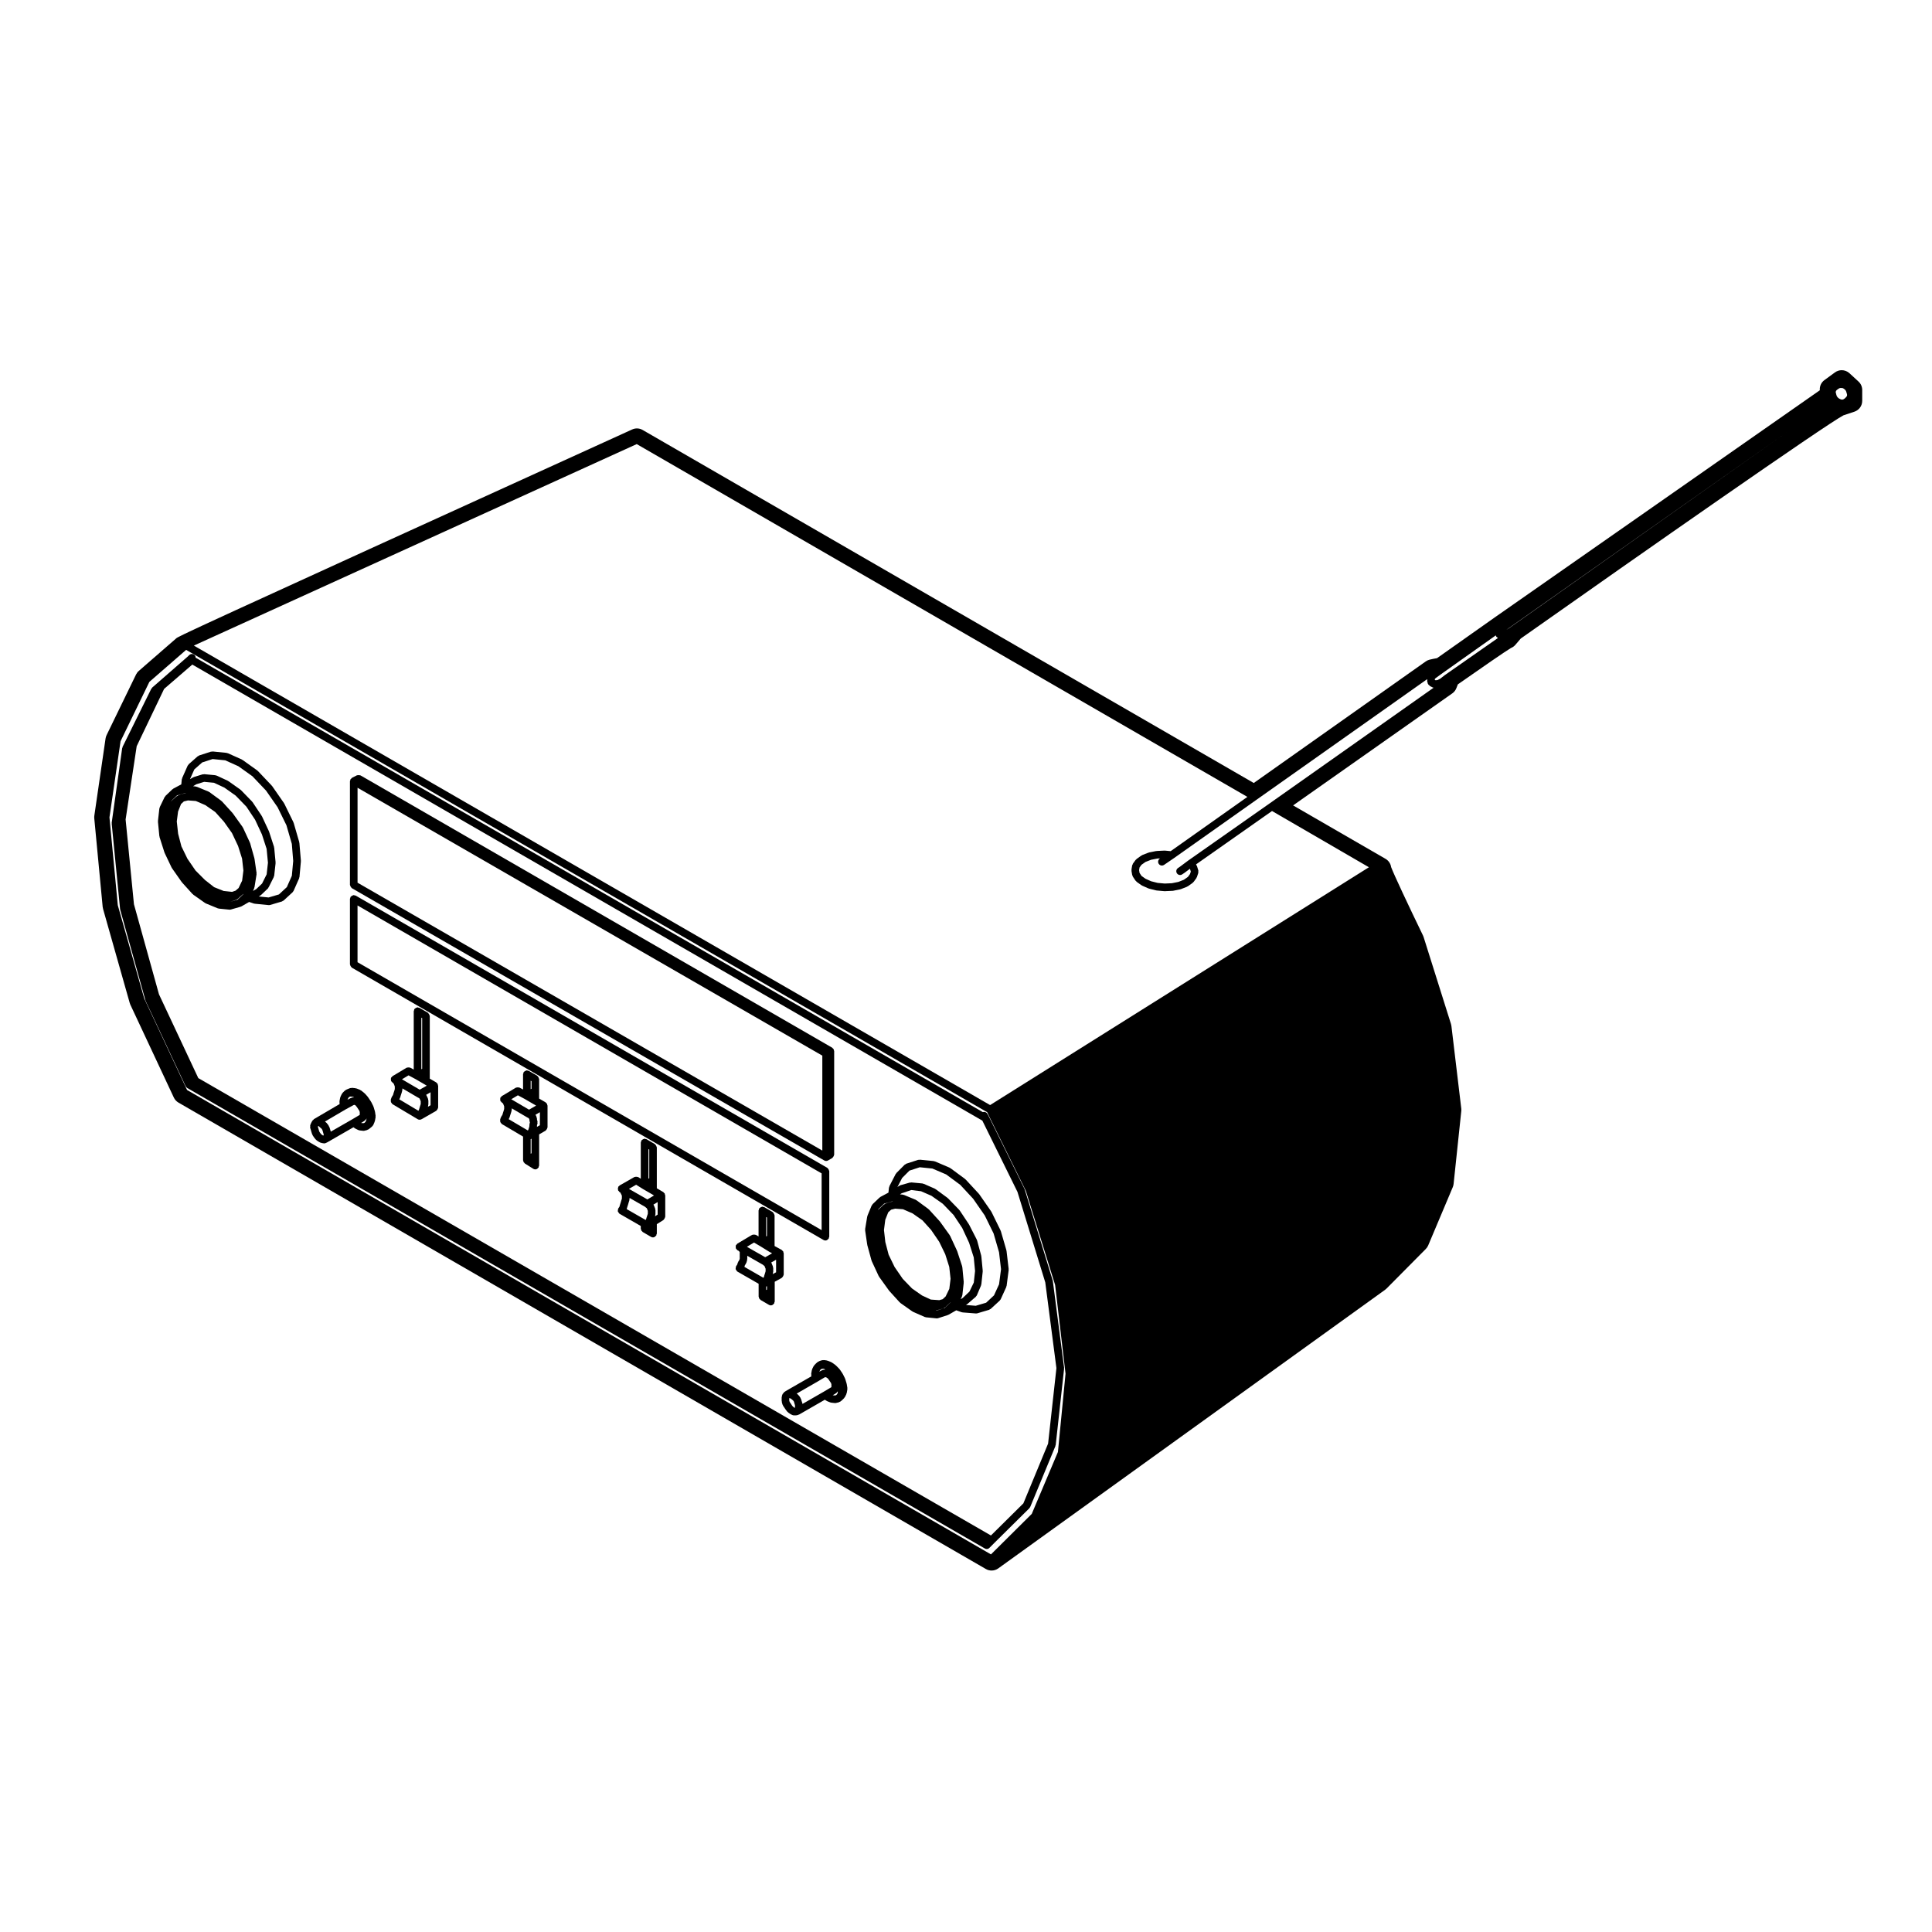 <?xml version="1.0" encoding="UTF-8"?>
<!-- Uploaded to: SVG Repo, www.svgrepo.com, Generator: SVG Repo Mixer Tools -->
<svg fill="#000000" width="800px" height="800px" version="1.1" viewBox="144 144 512 512" xmlns="http://www.w3.org/2000/svg">
 <g>
  <path d="m223.34 367.37c-0.004-0.035-0.039-0.055-0.051-0.09-0.004-0.039 0.023-0.07 0.016-0.105l-1.48-5.109c-0.012-0.031-0.047-0.039-0.059-0.07s0.012-0.059-0.004-0.09l-2.414-4.926c-0.016-0.023-0.047-0.031-0.059-0.055-0.016-0.023-0.004-0.055-0.02-0.082l-3.16-4.543c-0.016-0.02-0.051-0.02-0.066-0.039-0.02-0.02-0.012-0.055-0.031-0.074l-3.707-3.906c-0.023-0.023-0.07-0.02-0.098-0.039-0.031-0.02-0.023-0.066-0.055-0.086l-3.898-2.785c-0.031-0.02-0.07-0.004-0.102-0.02-0.035-0.02-0.039-0.066-0.074-0.082l-3.715-1.668c-0.055-0.023-0.109 0.012-0.168-0.004s-0.09-0.074-0.145-0.082l-3.719-0.371c-0.059-0.004-0.121 0.055-0.188 0.066-0.082 0.004-0.145-0.047-0.223-0.02l-3.156 1.016c-0.074 0.02-0.098 0.102-0.156 0.137-0.066 0.035-0.141 0.016-0.203 0.07l-2.41 2.129c-0.059 0.055-0.055 0.137-0.102 0.203-0.047 0.059-0.121 0.074-0.152 0.145l-1.484 3.34c-0.023 0.051 0.012 0.102-0.004 0.152-0.016 0.059-0.074 0.098-0.082 0.16l-0.125 1.32-2.133 1.141c-0.047 0.023-0.051 0.082-0.09 0.105-0.039 0.023-0.098 0.016-0.125 0.051l-1.855 1.77c-0.047 0.047-0.035 0.109-0.074 0.168-0.039 0.055-0.109 0.066-0.141 0.125l-1.301 2.695c-0.023 0.051 0.004 0.105-0.012 0.156-0.016 0.066-0.074 0.102-0.086 0.168l-0.371 3.34c-0.004 0.039 0.031 0.07 0.031 0.105s-0.035 0.066-0.031 0.105l0.371 3.809c0.004 0.039 0.047 0.066 0.055 0.105 0.004 0.035-0.02 0.07-0.012 0.105l1.301 4.086c0.012 0.023 0.035 0.039 0.047 0.066 0.012 0.02-0.004 0.047 0.004 0.066l1.855 3.898c0.016 0.031 0.051 0.047 0.07 0.074 0.012 0.02 0 0.047 0.016 0.07l2.609 3.715c0.016 0.016 0.039 0.012 0.055 0.023 0.016 0.02 0.004 0.051 0.023 0.07l2.781 3.066c0.031 0.031 0.074 0.02 0.105 0.047 0.031 0.023 0.031 0.074 0.066 0.102l3.152 2.223c0.039 0.023 0.09 0.02 0.125 0.039 0.031 0.016 0.035 0.055 0.07 0.066l3.164 1.301c0.082 0.031 0.156 0.035 0.238 0.047 0.016 0 0.023 0.02 0.047 0.023l2.785 0.281c0.035 0 0.07 0.004 0.105 0.004 0.098 0 0.188-0.012 0.281-0.039l2.602-0.746c0.031-0.012 0.039-0.047 0.07-0.055 0.051-0.02 0.105-0.016 0.152-0.039l2.023-1.168 1.246 0.418c0.066 0.02 0.125 0.023 0.191 0.031 0.012 0 0.016 0.016 0.031 0.016l3.707 0.367c0.035 0 0.066 0.004 0.102 0.004 0.098 0 0.191-0.016 0.289-0.039l3.16-0.934c0.074-0.02 0.105-0.102 0.168-0.137 0.074-0.039 0.168-0.031 0.23-0.09l2.414-2.227c0.035-0.031 0.031-0.086 0.059-0.121 0.059-0.07 0.137-0.121 0.176-0.211l1.48-3.344c0.023-0.051-0.012-0.105 0.004-0.156 0.016-0.059 0.074-0.098 0.082-0.16l0.379-4.176c0.004-0.031-0.023-0.055-0.023-0.086s0.031-0.055 0.023-0.086zm-5.414 13.664-2.742 0.805-2.629-0.262 0.438-0.25c0.039-0.02 0.047-0.074 0.082-0.102 0.035-0.023 0.086-0.016 0.117-0.051l1.855-1.773c0.074-0.07 0.07-0.176 0.117-0.262 0.023-0.039 0.07-0.055 0.09-0.102l1.301-2.606c0.023-0.051-0.004-0.105 0.012-0.16 0.023-0.066 0.086-0.105 0.098-0.176l0.371-3.352c0.004-0.039-0.031-0.066-0.031-0.105 0-0.035 0.035-0.066 0.031-0.102l-0.371-3.898c-0.004-0.047-0.047-0.07-0.055-0.109-0.004-0.035 0.02-0.07 0.012-0.105l-1.301-3.996c-0.012-0.02-0.035-0.023-0.039-0.051-0.012-0.02 0.004-0.039-0.004-0.066l-1.855-3.988c-0.016-0.023-0.051-0.031-0.066-0.059-0.016-0.02 0-0.051-0.016-0.074l-2.414-3.629c-0.02-0.023-0.055-0.023-0.082-0.051-0.02-0.023-0.012-0.066-0.035-0.09l-2.973-3.059c-0.023-0.023-0.066-0.016-0.09-0.039-0.031-0.02-0.023-0.059-0.055-0.082l-3.152-2.231c-0.031-0.02-0.059-0.004-0.09-0.02-0.031-0.016-0.035-0.055-0.066-0.07l-2.977-1.387c-0.059-0.023-0.117 0.004-0.176-0.004-0.059-0.016-0.098-0.082-0.156-0.086l-2.973-0.281c-0.031 0-0.051 0.023-0.082 0.023-0.055 0-0.098 0.023-0.145 0.031-0.059 0.004-0.105-0.031-0.16-0.016l-2.414 0.742c-0.047 0.023-0.062 0.074-0.098 0.094-0.039 0.016-0.09-0.004-0.125 0.02l-0.734 0.441 1.152-2.59 2.098-1.859 2.754-0.891 3.344 0.336 3.481 1.566 3.723 2.656 3.606 3.797 3.062 4.41 2.344 4.777 1.43 4.938 0.363 4.527-0.359 3.934-1.328 2.996zm-21.91-29.191 2.09-0.645 2.606 0.246 2.75 1.281 2.988 2.117 2.852 2.938 2.301 3.461 1.809 3.883 1.246 3.836 0.352 3.672-0.344 3.082-1.215 2.434-1.559 1.484-0.836 0.48 0.316-0.746c0.016-0.039-0.012-0.082 0-0.121 0.016-0.047 0.066-0.07 0.07-0.117l0.551-3.441c0.012-0.055-0.035-0.098-0.035-0.145 0-0.055 0.051-0.102 0.039-0.156l-0.551-3.809c-0.004-0.023-0.031-0.035-0.039-0.059-0.004-0.02 0.016-0.039 0.012-0.066l-1.125-3.988c-0.012-0.023-0.039-0.035-0.051-0.066s0.012-0.059-0.004-0.086l-1.855-3.996c-0.016-0.035-0.059-0.039-0.082-0.07-0.016-0.031 0-0.066-0.02-0.098l-2.602-3.629c-0.016-0.016-0.039-0.016-0.055-0.031s-0.004-0.039-0.02-0.059l-2.785-3.055c-0.023-0.023-0.066-0.02-0.098-0.047-0.031-0.023-0.023-0.066-0.055-0.09l-3.164-2.324c-0.035-0.023-0.086-0.012-0.121-0.031-0.035-0.023-0.047-0.074-0.09-0.09l-3.133-1.293c-0.051-0.02-0.102 0.012-0.152 0-0.051-0.012-0.074-0.066-0.125-0.07l-0.715-0.074zm-5.109 2.949 2.188-0.629 0.16 0.016-1.246 0.309c-0.023 0.004-0.031 0.035-0.055 0.039-0.023 0.004-0.047-0.012-0.066 0l-0.742 0.289c-0.059 0.02-0.082 0.09-0.125 0.121-0.059 0.031-0.133 0.016-0.18 0.059l-1.508 1.336 0.035-0.074zm15.508 25.246-0.91 0.316-2.238-0.238-2.527-1.012-2.41-1.891-2.516-2.516-2.141-3.125-1.59-3.262-0.875-3.352-0.359-3.266 0.344-2.629 0.789-1.988 0.75-0.691 1.09-0.266 2.082 0.156 2.527 1.098 2.621 1.828 2.301 2.562 2.137 3.023 1.602 3.402 1.062 3.356 0.352 3.16-0.336 2.68-0.945 1.969zm-1.402 2.949 1.672-0.559c0.082-0.023 0.105-0.105 0.172-0.152 0.066-0.047 0.156-0.031 0.215-0.09l0.543-0.539 0.91-0.766-0.039 0.098-1.527 1.445z"/>
  <path d="m173.6 362.26 2.223 22.656c0.004 0.035 0.039 0.055 0.047 0.09 0.004 0.031-0.02 0.055-0.012 0.086l6.688 24.047c0.012 0.035 0.047 0.051 0.055 0.082 0.012 0.031-0.004 0.055 0.004 0.082l10.59 22.566c0.012 0.02 0.031 0.023 0.047 0.047 0.004 0.02-0.004 0.039 0.004 0.051 0.016 0.031 0.055 0.02 0.07 0.039 0.086 0.117 0.16 0.23 0.281 0.309 0.004 0 0.004 0.004 0.012 0.012l211.38 122.04c0.156 0.09 0.328 0.133 0.504 0.133 0.262 0 0.52-0.105 0.715-0.301l1.293-1.301 9.285-9.191c0.035-0.031 0.023-0.086 0.055-0.121 0.055-0.07 0.133-0.117 0.168-0.203l6.688-16.168c0.02-0.051-0.012-0.09 0-0.137 0.016-0.051 0.07-0.086 0.074-0.137l2.227-20.242c0.004-0.051-0.035-0.082-0.035-0.125-0.004-0.039 0.035-0.07 0.031-0.117l-2.977-22.938c-0.004-0.035-0.035-0.051-0.047-0.082-0.004-0.031 0.02-0.059 0.012-0.09l-7.426-24.148c-0.012-0.031-0.047-0.039-0.055-0.066-0.012-0.031 0.012-0.059-0.004-0.086l-9.473-19.227c-0.004-0.012-0.023-0.012-0.031-0.023-0.004-0.012 0-0.023-0.004-0.035l-0.371-0.645c-0.242-0.418-0.727-0.527-1.16-0.395l-208.61-120.43c-0.012-0.246-0.09-0.492-0.277-0.68-0.387-0.395-1.027-0.395-1.426-0.012l-0.352 0.352-9.457 8.254c-0.055 0.051-0.051 0.125-0.09 0.18-0.047 0.055-0.121 0.066-0.152 0.133l-7.617 15.418c-0.031 0.055 0.004 0.109-0.012 0.172-0.02 0.051-0.074 0.082-0.086 0.137l-2.781 19.789c-0.004 0.047 0.031 0.074 0.031 0.121 0.008 0.035-0.027 0.066-0.027 0.109zm247.41 121.59 2.953 22.723-2.207 20-6.551 15.836-8.594 8.508-210.06-121.21-10.418-22.203-6.637-23.875-2.207-22.461 2.934-19.418 7.266-15.18 7.473-6.453 209.37 120.86 9.305 18.879z"/>
  <path d="m368.39 510.77c-0.004-0.023-0.031-0.035-0.035-0.066-0.012-0.02 0.012-0.039 0.004-0.07l-0.371-1.211c-0.012-0.031-0.047-0.035-0.055-0.066-0.012-0.023 0.012-0.055-0.004-0.086l-0.555-1.113c-0.012-0.02-0.039-0.02-0.051-0.047-0.016-0.023 0-0.051-0.016-0.074l-0.746-1.113c-0.02-0.031-0.059-0.023-0.086-0.051-0.02-0.031-0.012-0.07-0.035-0.098l-0.926-0.938c-0.023-0.023-0.066-0.016-0.09-0.035-0.023-0.023-0.023-0.059-0.051-0.082l-0.934-0.66c-0.035-0.02-0.082-0.004-0.117-0.023-0.035-0.02-0.051-0.07-0.09-0.086l-0.934-0.371c-0.047-0.016-0.098 0.016-0.137 0.004-0.047-0.016-0.07-0.066-0.117-0.066l-0.742-0.09c-0.07-0.012-0.109 0.047-0.176 0.051-0.066 0-0.117-0.051-0.188-0.031l-0.738 0.219c-0.07 0.02-0.102 0.09-0.156 0.117-0.055 0.023-0.137 0.004-0.191 0.051l-0.367 0.273c-0.023 0.016-0.02 0.055-0.047 0.074-0.023 0.02-0.059 0.012-0.082 0.031l-0.555 0.57c-0.039 0.039-0.031 0.102-0.059 0.145-0.035 0.047-0.102 0.051-0.121 0.105l-0.367 0.734c-0.023 0.047 0.004 0.102-0.012 0.145-0.02 0.047-0.07 0.07-0.082 0.117l-0.188 1.02c-0.012 0.066 0.039 0.109 0.039 0.18 0 0.066-0.051 0.109-0.039 0.176l0.059 0.328-6.816 3.918c-0.02 0.012-0.02 0.031-0.035 0.047-0.02 0.012-0.039 0-0.055 0.016l-0.379 0.277c-0.082 0.059-0.09 0.156-0.141 0.23-0.066 0.082-0.168 0.109-0.207 0.211l-0.18 0.473c-0.023 0.059 0.016 0.121 0.004 0.188-0.016 0.07-0.074 0.105-0.074 0.176v1.023c0 0.051 0.051 0.086 0.055 0.137 0.012 0.047-0.031 0.09-0.016 0.137l0.18 0.648c0.02 0.066 0.082 0.102 0.105 0.156 0.023 0.047 0 0.098 0.031 0.137l0.367 0.535v0.004l0.367 0.559c0.012 0.012 0.035 0.012 0.047 0.02 0.012 0.02 0 0.039 0.016 0.055l0.371 0.465c0.035 0.039 0.09 0.023 0.125 0.066 0.035 0.039 0.039 0.102 0.09 0.133l0.555 0.379c0.023 0.02 0.055 0.012 0.082 0.023 0.02 0.016 0.023 0.039 0.047 0.051l0.371 0.18c0.141 0.07 0.297 0.105 0.441 0.105h0.551c0.086 0 0.172-0.016 0.258-0.035l0.371-0.102c0.031-0.012 0.039-0.047 0.074-0.055 0.055-0.02 0.117-0.016 0.172-0.047l6.805-3.914 0.203 0.176c0.051 0.047 0.117 0.031 0.172 0.066 0.051 0.031 0.059 0.098 0.109 0.109l0.926 0.371c0.082 0.031 0.156 0.035 0.242 0.051 0.016 0 0.02 0.02 0.039 0.02l0.934 0.098c0.031 0.004 0.066 0.004 0.102 0.004 0.082 0 0.156-0.012 0.242-0.031l0.742-0.18c0.055-0.016 0.082-0.074 0.133-0.098 0.074-0.035 0.16-0.031 0.23-0.082l0.379-0.289c0.023-0.02 0.02-0.051 0.039-0.07 0.02-0.02 0.051-0.012 0.07-0.031l0.551-0.555c0.031-0.023 0.02-0.07 0.039-0.102 0.047-0.055 0.105-0.09 0.141-0.152l0.371-0.734c0.023-0.047-0.004-0.098 0.012-0.137 0.02-0.055 0.074-0.086 0.086-0.141l0.188-1.023c0.012-0.066-0.035-0.105-0.035-0.172 0-0.066 0.051-0.109 0.039-0.176zm-14.836 5.176-0.289-0.422-0.102-0.348v-0.672l0.012 0.004 0.363 0.117 0.203 0.152 0.453 0.379 0.203 0.297 0.145 0.504c0 0.004 0.004 0.004 0.004 0.012 0.004 0 0 0.012 0 0.012l0.133 0.414v0.695h-0.059l-0.105-0.055-0.359-0.246-0.242-0.293-0.352-0.535c0-0.012-0.004-0.012-0.008-0.016zm2.914-0.586c0-0.004-0.004-0.004 0 0l-0.188-0.629c-0.016-0.055-0.074-0.074-0.102-0.121-0.023-0.055 0-0.105-0.035-0.156l-0.371-0.551c-0.031-0.047-0.082-0.039-0.109-0.074-0.035-0.039-0.031-0.102-0.07-0.133l-0.457-0.383 5.516-3.176h0.004c0-0.004 0.004-0.004 0.004-0.004l1.91-1.133 0.105-0.023h0.207l0.105 0.055 0.363 0.242 0.266 0.332 0.336 0.504 0.281 0.418 0.102 0.359v0.688l-0.012 0.031-0.098 0.07-1.988 1.176-5.594 3.219c-0.012-0.051 0.023-0.102 0.012-0.145zm8.203-1.605 0.637-0.367c0.016-0.012 0.016-0.035 0.035-0.051 0.02-0.012 0.047-0.004 0.066-0.02l0.367-0.281c0.031-0.023 0.023-0.066 0.051-0.086 0.074-0.07 0.137-0.145 0.188-0.238v0.402l-0.18 0.367-0.258 0.25-0.301 0.082zm-3.547-6.231 0.223-0.441 0.246-0.25 0.344-0.086h0.387l0.438 0.215h-0.203c-0.047 0-0.074 0.039-0.117 0.051-0.039 0.004-0.074-0.031-0.117-0.02l-0.367 0.09c-0.055 0.012-0.074 0.07-0.125 0.09-0.047 0.02-0.105-0.004-0.145 0.023z"/>
  <path d="m411.3 480.26-0.555-4.727c-0.004-0.031-0.035-0.047-0.039-0.074-0.004-0.031 0.02-0.055 0.012-0.09l-1.484-5.109c-0.012-0.035-0.047-0.047-0.059-0.074-0.012-0.031 0.012-0.059-0.004-0.09l-2.414-4.926c-0.016-0.023-0.047-0.031-0.059-0.055-0.016-0.023-0.004-0.055-0.02-0.082l-3.16-4.543c-0.016-0.02-0.051-0.02-0.066-0.039s-0.004-0.051-0.023-0.07l-3.527-3.812c-0.023-0.023-0.059-0.016-0.086-0.039-0.031-0.023-0.023-0.066-0.055-0.09l-3.898-2.875c-0.039-0.031-0.086-0.012-0.121-0.031-0.035-0.02-0.047-0.07-0.086-0.09l-3.894-1.664c-0.055-0.023-0.105 0.012-0.156 0-0.055-0.02-0.086-0.07-0.137-0.082l-3.719-0.371c-0.07-0.012-0.125 0.051-0.195 0.059-0.074 0.004-0.141-0.039-0.215-0.02l-3.168 1.027c-0.086 0.031-0.109 0.109-0.188 0.156-0.07 0.039-0.156 0.031-0.215 0.09l-2.223 2.231c-0.039 0.039-0.031 0.102-0.059 0.145-0.035 0.039-0.102 0.051-0.121 0.102l-1.672 3.25c-0.035 0.066 0 0.125-0.016 0.195-0.023 0.059-0.086 0.102-0.098 0.168l-0.133 1.328-2.125 1.133c-0.047 0.031-0.051 0.086-0.09 0.109-0.047 0.023-0.102 0.016-0.133 0.051l-1.855 1.773c-0.055 0.055-0.047 0.125-0.086 0.188-0.047 0.066-0.121 0.086-0.152 0.152l-1.117 2.695c-0.016 0.039 0.012 0.082 0 0.117s-0.059 0.059-0.066 0.102l-0.555 3.344c-0.012 0.059 0.035 0.102 0.035 0.156 0 0.055-0.051 0.102-0.039 0.156l0.555 3.797c0.004 0.031 0.031 0.039 0.035 0.059 0.004 0.023-0.016 0.039-0.012 0.066l1.117 4.09c0.012 0.035 0.047 0.051 0.055 0.082 0.012 0.031-0.004 0.059 0.004 0.082l1.855 3.996c0.02 0.039 0.059 0.055 0.086 0.09 0.012 0.023 0 0.051 0.016 0.07l2.606 3.633c0.012 0.012 0.035 0.012 0.047 0.02 0.016 0.02 0.004 0.051 0.023 0.07l2.785 3.059c0.031 0.031 0.074 0.02 0.105 0.051s0.031 0.082 0.066 0.102l3.152 2.227c0.035 0.023 0.074 0.016 0.105 0.035s0.035 0.055 0.066 0.07l3.152 1.387c0.086 0.039 0.172 0.047 0.262 0.059 0.02 0 0.031 0.02 0.051 0.023l2.793 0.281c0.031 0 0.066 0.004 0.102 0.004 0.105 0 0.207-0.016 0.312-0.051l2.606-0.84c0.023-0.012 0.035-0.039 0.059-0.051 0.047-0.02 0.098-0.012 0.133-0.039l2.019-1.16 1.414 0.504c0.074 0.031 0.152 0.031 0.23 0.039 0.012 0 0.016 0.016 0.023 0.016l3.527 0.277c0.023 0.004 0.055 0.004 0.082 0.004 0.098 0 0.191-0.016 0.289-0.039l3.16-0.938c0.074-0.02 0.105-0.102 0.168-0.133 0.074-0.039 0.168-0.031 0.23-0.098l2.414-2.223c0.035-0.035 0.023-0.09 0.055-0.117 0.059-0.07 0.137-0.117 0.176-0.207l1.484-3.254c0.02-0.047-0.012-0.098 0.004-0.141 0.02-0.055 0.07-0.09 0.082-0.145l0.555-4.273c0.004-0.051-0.035-0.086-0.035-0.125-0.016-0.062 0.023-0.094 0.02-0.133zm-5.965 8.973-2.754 0.812-2.621-0.207 0.227-0.117c0.047-0.023 0.051-0.082 0.09-0.105 0.047-0.031 0.102-0.02 0.137-0.059l0.156-0.152 2.035-1.754c0.039-0.035 0.031-0.086 0.059-0.121 0.074-0.082 0.16-0.137 0.207-0.246l1.109-2.602c0.02-0.047-0.012-0.09 0-0.137 0.02-0.055 0.074-0.09 0.082-0.145l0.359-3.356 0.012-0.09c0.004-0.039-0.031-0.07-0.031-0.105 0-0.035 0.035-0.059 0.031-0.102l-0.367-3.805c-0.004-0.035-0.035-0.051-0.039-0.086-0.004-0.031 0.016-0.051 0.012-0.082l-1.109-4.09c-0.012-0.039-0.055-0.051-0.07-0.09-0.016-0.035 0.012-0.07-0.012-0.105l-2.004-3.91-0.02-0.047h-0.004l-0.016-0.031c-0.012-0.02-0.035-0.02-0.051-0.039-0.012-0.02 0-0.047-0.012-0.059l-2.414-3.633c-0.02-0.023-0.055-0.023-0.082-0.051-0.02-0.031-0.012-0.07-0.035-0.09l-2.973-3.066c-0.02-0.02-0.059-0.012-0.086-0.031-0.023-0.023-0.02-0.059-0.047-0.082l-0.062-0.047-3.098-2.277c-0.035-0.023-0.082-0.012-0.109-0.031-0.031-0.02-0.039-0.066-0.082-0.082l-2.973-1.301c-0.055-0.031-0.105 0.012-0.16-0.012-0.059-0.012-0.09-0.07-0.145-0.074l-2.973-0.277c-0.074-0.004-0.105 0.047-0.176 0.055-0.07 0.012-0.121-0.039-0.191-0.02l-2.606 0.734c-0.09 0.023-0.125 0.109-0.203 0.156-0.082 0.051-0.176 0.039-0.246 0.105l-0.102 0.105-0.152 0.098 1.25-2.418 1.941-1.945 2.727-0.887 3.34 0.336 3.664 1.566 3.742 2.766 3.402 3.672 3.078 4.43 2.344 4.777 1.441 4.969 0.527 4.492-0.523 4.016-1.34 2.922zm-13.164 2.109-0.16-0.02 2.035-0.59c0.086-0.031 0.117-0.109 0.191-0.156 0.074-0.039 0.172-0.031 0.238-0.102l0.539-0.527 0.941-0.867-0.039 0.074-1.562 1.48zm4.531-25.367 2.301 3.465 1.812 3.894 1.238 3.894 0.348 3.602-0.336 3.066-1.148 2.383-1.719 1.633c-0.004 0 0 0-0.004 0.004 0 0.004-0.004 0-0.004 0.004l-0.098 0.09-0.504 0.273 0.336-0.676c0.023-0.055-0.004-0.105 0.016-0.168 0.02-0.066 0.082-0.105 0.09-0.176l0.367-3.336c0.004-0.039-0.031-0.07-0.031-0.105 0-0.035 0.035-0.066 0.031-0.102l-0.367-3.906c-0.004-0.039-0.047-0.059-0.055-0.102-0.004-0.039 0.023-0.082 0.012-0.117l-1.305-3.984c-0.012-0.023-0.035-0.031-0.039-0.051-0.012-0.02 0.004-0.047-0.004-0.066l-1.855-4c-0.016-0.035-0.059-0.039-0.082-0.07-0.016-0.031 0-0.07-0.02-0.102l-2.606-3.621c-0.016-0.016-0.039-0.012-0.055-0.031-0.012-0.02-0.004-0.039-0.02-0.059l-2.793-3.059c-0.023-0.031-0.066-0.02-0.098-0.047-0.031-0.023-0.023-0.066-0.055-0.09l-3.152-2.324c-0.035-0.023-0.086-0.012-0.117-0.031-0.039-0.023-0.051-0.074-0.098-0.098l-3.152-1.301c-0.051-0.023-0.102 0.012-0.152 0-0.051-0.016-0.082-0.07-0.133-0.074l-0.742-0.074 0.488-0.309 0.203-0.051c0.012 0 0.012-0.012 0.02-0.016 0.023-0.004 0.051-0.004 0.074-0.016l2.203-0.754 2.594 0.324 2.742 1.199 3.008 2.117zm-18.398-2.992 2.18-0.613 0.145 0.016-1.223 0.309c-0.02 0.012-0.023 0.031-0.047 0.039-0.02 0-0.039-0.012-0.059-0.004l-0.742 0.277c-0.07 0.023-0.09 0.102-0.145 0.137-0.066 0.035-0.141 0.023-0.195 0.074l-1.512 1.426 0.086-0.207zm15.52 25.316-0.902 0.258-2.246-0.156-2.336-1.09-2.644-1.855-2.457-2.543-2.16-3.144-1.582-3.266-0.875-3.344-0.359-3.188 0.344-2.707 0.785-1.988 0.766-0.695 1.074-0.273 2.074 0.152 2.543 1.109 2.613 1.832 2.293 2.543 2.144 3.141 1.602 3.301 1.062 3.352 0.348 3.16-0.332 2.664-0.969 2.004z"/>
  <path d="m243.38 438.61c-0.004-0.023-0.031-0.035-0.035-0.059-0.004-0.02 0.012-0.039 0.004-0.059l-0.363-1.215c-0.012-0.035-0.047-0.047-0.055-0.074-0.016-0.031 0.004-0.059-0.012-0.09l-0.559-1.113c-0.012-0.02-0.039-0.02-0.055-0.039-0.012-0.02 0.004-0.047-0.012-0.059l-0.746-1.125c-0.016-0.023-0.047-0.02-0.059-0.039-0.016-0.023-0.004-0.055-0.023-0.074l-0.734-0.832c-0.02-0.023-0.059-0.02-0.082-0.039-0.023-0.02-0.02-0.059-0.047-0.082l-0.934-0.746c-0.039-0.031-0.102-0.016-0.141-0.039-0.051-0.031-0.059-0.09-0.109-0.105l-0.934-0.371c-0.051-0.02-0.098 0.016-0.141 0.004-0.051-0.016-0.074-0.066-0.121-0.066l-0.934-0.102c-0.102-0.012-0.145 0.051-0.23 0.066-0.086 0.012-0.16-0.035-0.242-0.004l-0.734 0.289c-0.016 0.004-0.016 0.023-0.031 0.031-0.016 0.004-0.031-0.004-0.047 0l-0.379 0.188c-0.059 0.023-0.07 0.098-0.117 0.125-0.051 0.039-0.109 0.023-0.156 0.07l-0.555 0.559c-0.039 0.039-0.031 0.105-0.066 0.145-0.035 0.051-0.102 0.059-0.121 0.109l-0.367 0.742c-0.023 0.051 0.004 0.102-0.012 0.145-0.016 0.047-0.07 0.07-0.082 0.117l-0.188 1.02c-0.016 0.066 0.039 0.117 0.039 0.18 0 0.066-0.055 0.117-0.039 0.18l0.059 0.328-6.828 4.004c-0.074 0.047-0.086 0.125-0.137 0.188-0.066 0.059-0.152 0.066-0.195 0.137l-0.18 0.277c-0.012 0.02 0 0.039-0.012 0.059s-0.035 0.02-0.047 0.039l-0.188 0.363c-0.012 0.02 0.004 0.035-0.004 0.051-0.004 0.02-0.031 0.02-0.035 0.039l-0.18 0.465c-0.047 0.109 0.012 0.227 0.012 0.344-0.012 0.109-0.07 0.215-0.031 0.332l0.176 0.539 0.18 0.641c0 0.004 0.012 0.012 0.012 0.016 0.004 0.004 0 0.012 0 0.016l0.18 0.559c0.02 0.059 0.074 0.09 0.105 0.141 0.02 0.035 0 0.082 0.023 0.109l0.371 0.551c0.012 0.012 0.023 0.004 0.031 0.02 0.012 0.012 0.004 0.031 0.016 0.039l0.367 0.465c0.031 0.039 0.09 0.031 0.125 0.066 0.039 0.047 0.039 0.109 0.098 0.141l0.559 0.383c0.023 0.012 0.051 0.012 0.074 0.02 0.016 0.012 0.02 0.031 0.035 0.039l0.367 0.188c0.082 0.039 0.16 0.047 0.246 0.059 0.023 0.012 0.039 0.039 0.066 0.039l0.555 0.09c0.051 0.004 0.102 0.012 0.145 0.012 0.145 0 0.301-0.035 0.441-0.105l0.371-0.18c0.012-0.004 0.012-0.02 0.02-0.02 0.012-0.012 0.031-0.004 0.039-0.012l6.871-3.953 0.406 0.289c0.023 0.02 0.059 0.012 0.086 0.031 0.02 0.012 0.023 0.039 0.047 0.051l0.746 0.363c0.098 0.051 0.188 0.051 0.281 0.07 0.023 0.004 0.035 0.031 0.059 0.031l0.926 0.102c0.039 0.012 0.074 0.012 0.105 0.012 0.082 0 0.16-0.012 0.246-0.031l0.742-0.188c0.055-0.02 0.082-0.074 0.125-0.102 0.082-0.031 0.168-0.023 0.238-0.082l0.367-0.281c0.004-0.004 0.004-0.016 0.012-0.016 0.004-0.012 0.016-0.004 0.02-0.012l0.559-0.465c0.035-0.031 0.031-0.082 0.059-0.105 0.082-0.086 0.176-0.152 0.227-0.266l0.363-0.848c0.016-0.035-0.012-0.07 0-0.105 0.016-0.039 0.055-0.059 0.066-0.105l0.191-1.02c0.016-0.066-0.035-0.109-0.035-0.176s0.051-0.117 0.039-0.18zm-14.23 6-0.258-0.312-0.258-0.383-0.137-0.414-0.18-0.641c0-0.004-0.012-0.004-0.012-0.012-0.004-0.012 0.004-0.016 0-0.02l-0.07-0.215 0.035-0.09 0.066-0.125 0.133 0.047 0.203 0.203c0.016 0.016 0.035 0.012 0.051 0.02 0.016 0.016 0.012 0.035 0.023 0.051l0.449 0.371 0.211 0.312 0.145 0.43 0.168 0.605c0 0.012 0.016 0.012 0.02 0.02 0 0.016-0.012 0.023-0.004 0.035l0.07 0.203-0.02 0.051-0.105 0.207-0.145-0.074zm2.492-0.781-0.168-0.594c-0.004-0.012-0.016-0.012-0.016-0.02-0.004-0.012 0.004-0.02 0-0.031l-0.188-0.551c-0.016-0.051-0.07-0.059-0.098-0.105-0.02-0.047 0-0.098-0.023-0.133l-0.371-0.559c-0.031-0.039-0.09-0.039-0.117-0.082-0.039-0.039-0.031-0.102-0.074-0.137l-0.473-0.395 5.516-3.238 2.117-1.152 0.109-0.023h0.098l0.176 0.059 0.176 0.172 0.312 0.395 0.324 0.5c0 0.004 0.004 0 0.012 0.004v0.012l0.281 0.414 0.105 0.363v0.703l-0.117 0.09-1.988 1.176-5.566 3.199zm8.07-2.227-0.023-0.016 0.613-0.359c0.016-0.012 0.016-0.031 0.031-0.047 0.02-0.016 0.047-0.004 0.066-0.02l0.371-0.281c0.031-0.02 0.023-0.066 0.055-0.09 0.09-0.082 0.18-0.145 0.242-0.266l0.082-0.156-0.09 0.508-0.227 0.457-0.258 0.246-0.297 0.082zm-3.606-6.16 0.012-0.059 0.23-0.473 0.242-0.238 0.309-0.082 0.609 0.066 0.348 0.137h-0.105c-0.047 0-0.074 0.047-0.117 0.051-0.039 0.004-0.074-0.031-0.117-0.02l-0.367 0.09c-0.047 0.016-0.066 0.066-0.105 0.082s-0.098-0.012-0.137 0.016z"/>
  <path d="m260 431.36c-0.016-0.047 0.012-0.098-0.016-0.133-0.023-0.051-0.082-0.051-0.105-0.09-0.055-0.07-0.105-0.121-0.18-0.176-0.035-0.031-0.039-0.086-0.082-0.105l-1.723-1.004v-16.598c0-0.051-0.047-0.082-0.051-0.125-0.02-0.125-0.082-0.223-0.141-0.336-0.07-0.109-0.121-0.215-0.23-0.301-0.035-0.031-0.039-0.082-0.082-0.105l-2.231-1.305c-0.086-0.051-0.176-0.016-0.266-0.039-0.086-0.02-0.145-0.102-0.242-0.102-0.047 0-0.074 0.047-0.121 0.051-0.133 0.02-0.227 0.082-0.344 0.145-0.117 0.066-0.215 0.117-0.297 0.227-0.031 0.035-0.086 0.039-0.105 0.082-0.051 0.082-0.012 0.172-0.035 0.262s-0.105 0.152-0.105 0.246v15.488l-0.926-0.5c-0.039-0.023-0.086 0-0.125-0.016-0.125-0.055-0.242-0.047-0.379-0.039-0.133 0.004-0.238 0.004-0.352 0.055-0.047 0.02-0.098 0-0.133 0.02l-3.715 2.231c-0.086 0.051-0.102 0.145-0.16 0.215-0.07 0.074-0.172 0.102-0.223 0.195-0.02 0.035 0.004 0.074-0.012 0.105-0.047 0.125-0.031 0.242-0.023 0.371 0.004 0.137-0.004 0.246 0.051 0.367 0.02 0.039 0 0.082 0.02 0.109 0.035 0.059 0.117 0.047 0.16 0.098 0.086 0.102 0.125 0.23 0.25 0.293l0.125 0.066 0.035 0.055h0.004v0.004l0.137 0.203 0.137 0.344v0.012l0.109 0.289v0.699l-0.137 0.5-0.176 0.508c-0.004 0.012 0.004 0.02 0 0.031 0 0.016-0.016 0.02-0.02 0.031l-0.137 0.504-0.289 0.434c-0.023 0.039-0.004 0.09-0.023 0.125s-0.074 0.059-0.09 0.102l-0.188 0.559c-0.031 0.098 0.02 0.18 0.02 0.277-0.004 0.137-0.02 0.258 0.023 0.383 0.047 0.117 0.133 0.195 0.215 0.293 0.07 0.074 0.086 0.18 0.176 0.238l6.688 3.996c0.16 0.098 0.336 0.141 0.52 0.141 0.172 0 0.344-0.047 0.504-0.133l3.894-2.227c0.047-0.023 0.047-0.082 0.086-0.105 0.105-0.086 0.156-0.176 0.227-0.297 0.07-0.121 0.125-0.211 0.141-0.344 0.012-0.051 0.055-0.082 0.055-0.125v-5.762c0-0.051-0.047-0.082-0.051-0.121-0.008-0.113-0.023-0.184-0.062-0.266zm-7.734-2.379 1.91 1.023 2.207 1.289 0.715 0.418-1.875 1.066-4.695-2.754zm3.613-1.742-0.215 0.125v-13.668l0.215 0.125zm-5.957 7.914c0.031-0.039 0.004-0.09 0.023-0.125 0.031-0.059 0.086-0.09 0.105-0.152l0.176-0.629 0.176-0.52c0.004-0.012-0.004-0.016 0-0.023 0-0.016 0.016-0.02 0.02-0.035l0.18-0.648c0.016-0.051-0.023-0.09-0.016-0.137 0.004-0.051 0.055-0.082 0.055-0.133v-0.312l4.055 2.387c0.012 0 0.02 0 0.031 0.004 0.004 0.004 0.004 0.012 0.012 0.016l0.297 0.156 0.125 0.09 0.07 0.145h0.004v0.012l0.152 0.309 0.109 0.277v0.758l-0.133 0.398c-0.004 0.004 0.004 0.016 0 0.02 0 0.004-0.016 0.012-0.016 0.02l-0.188 0.645-0.141 0.449-0.137 0.238-5.074-3.031zm7.535 1.738c0.012-0.059 0.066-0.102 0.066-0.156v-1.113c0-0.074-0.059-0.109-0.074-0.18s0.023-0.133 0-0.195l-0.188-0.465c-0.004-0.012-0.023-0.016-0.035-0.031 0-0.012 0.004-0.023 0-0.039l-0.18-0.363-0.105-0.215 1.164-0.672v3.441l-0.719 0.406 0.086-0.25c0.012-0.055-0.027-0.105-0.016-0.168z"/>
  <path d="m320.17 460.41c-0.02-0.051 0.012-0.105-0.02-0.141-0.02-0.039-0.07-0.039-0.102-0.074-0.055-0.074-0.105-0.121-0.176-0.172-0.035-0.031-0.039-0.086-0.082-0.105l-1.727-1.012v-10.832c0-0.051-0.047-0.082-0.055-0.121-0.016-0.133-0.074-0.223-0.137-0.336-0.07-0.117-0.121-0.215-0.23-0.309-0.035-0.031-0.035-0.082-0.082-0.105l-2.227-1.305c-0.086-0.051-0.176-0.016-0.262-0.039-0.09-0.02-0.152-0.102-0.246-0.102-0.051 0-0.074 0.047-0.121 0.051-0.137 0.02-0.23 0.082-0.348 0.145-0.109 0.07-0.211 0.117-0.293 0.223-0.031 0.035-0.086 0.039-0.105 0.086-0.051 0.082-0.016 0.172-0.035 0.262-0.023 0.09-0.105 0.152-0.105 0.246v9.602l-0.68-0.43c-0.051-0.031-0.105 0-0.156-0.023-0.117-0.051-0.223-0.055-0.348-0.059-0.137-0.004-0.258-0.004-0.383 0.047-0.051 0.02-0.102-0.004-0.141 0.02l-3.906 2.227c-0.07 0.035-0.082 0.117-0.125 0.168-0.059 0.051-0.145 0.055-0.191 0.109-0.039 0.059-0.016 0.125-0.047 0.188-0.059 0.117-0.082 0.223-0.086 0.352-0.012 0.137 0 0.242 0.047 0.363 0.02 0.066-0.012 0.125 0.023 0.188 0.031 0.055 0.105 0.039 0.141 0.09 0.059 0.07 0.066 0.172 0.141 0.227l0.301 0.215 0.016 0.02 0.105 0.227c0.004 0 0.004 0 0.012 0.012v0.012l0.176 0.348 0.09 0.223v0.762l-0.133 0.398c0 0.012 0.004 0.016 0 0.02 0 0.012-0.012 0.012-0.016 0.02l-0.176 0.621-0.176 0.551c0 0.012 0.004 0.02 0 0.031 0 0.004-0.012 0.004-0.012 0.012l-0.137 0.492-0.289 0.422c-0.012 0.012 0 0.023-0.012 0.039-0.012 0.012-0.023 0.012-0.035 0.023-0.066 0.109-0.031 0.242-0.047 0.367-0.02 0.117-0.082 0.238-0.051 0.352 0.031 0.133 0.137 0.215 0.215 0.328 0.07 0.098 0.09 0.211 0.188 0.281 0.012 0.012 0.031 0.004 0.039 0.012 0.016 0.012 0.016 0.023 0.023 0.031l5.621 3.238v0.719c0 0.051 0.047 0.082 0.051 0.125 0.016 0.098 0.039 0.16 0.082 0.25 0.02 0.051-0.004 0.105 0.023 0.152 0.02 0.031 0.066 0.02 0.09 0.051 0.055 0.074 0.105 0.125 0.18 0.188 0.035 0.031 0.039 0.082 0.082 0.105l2.227 1.301c0.156 0.098 0.332 0.137 0.508 0.137 0.332 0 0.59-0.191 0.777-0.449 0.02-0.031 0.074-0.02 0.098-0.055 0.051-0.086 0.016-0.172 0.035-0.262 0.023-0.09 0.105-0.145 0.105-0.246v-2.5l1.758-1.102c0.035-0.023 0.035-0.07 0.07-0.102 0.105-0.082 0.145-0.188 0.215-0.301 0.066-0.121 0.125-0.215 0.141-0.348 0.004-0.039 0.047-0.07 0.047-0.105v-5.664c0-0.051-0.047-0.082-0.051-0.121-0.012-0.102-0.035-0.168-0.078-0.254zm-7.586-2.441 1.715 1.074c0.004 0.012 0.016 0.004 0.02 0.012 0.004 0 0.004 0.012 0.012 0.012l2.227 1.293 0.762 0.449-1.754 1.055-4.887-2.801zm3.473-1.734-0.211 0.137v-7.856l0.211 0.125zm-5.828 7.656 0.18-0.559c0.004-0.004-0.004-0.012 0-0.016 0-0.004 0.012-0.012 0.012-0.016l0.188-0.648v-0.012l0.172-0.523c0.02-0.051-0.02-0.105-0.012-0.156 0.012-0.059 0.066-0.102 0.066-0.156v-0.344l4.125 2.363 0.098 0.098c0.02 0.02 0.051 0.016 0.07 0.031s0.02 0.047 0.039 0.066l0.242 0.176 0.02 0.039 0.145 0.363v0.004l0.109 0.293v0.758l-0.133 0.406v0.004l-0.18 0.539c-0.004 0.004 0.004 0.012 0 0.02 0 0.012-0.016 0.012-0.016 0.02l-0.145 0.516-0.102 0.152-5.027-2.887zm7.348 2.445 0.074-0.227c0.02-0.055-0.02-0.105-0.016-0.16 0.012-0.055 0.066-0.09 0.066-0.145v-0.551l0.004-0.566c0-0.07-0.059-0.105-0.074-0.176-0.012-0.066 0.031-0.125 0.004-0.191l-0.18-0.465c0-0.004-0.004-0.004-0.004-0.004l-0.188-0.469c-0.016-0.035-0.059-0.047-0.082-0.082-0.012-0.02 0-0.047-0.012-0.066l1.117-0.672v3.316z"/>
  <path d="m236.93 378.97c0.07 0.117 0.121 0.215 0.23 0.301 0.039 0.023 0.047 0.082 0.086 0.105l125.19 72.156c0.156 0.098 0.328 0.137 0.504 0.137 0.176 0 0.348-0.047 0.508-0.137l1.113-0.648c0.039-0.023 0.047-0.082 0.082-0.105 0.105-0.082 0.16-0.176 0.23-0.297 0.066-0.117 0.121-0.211 0.141-0.344 0.004-0.047 0.051-0.074 0.051-0.121v-27.484c0-0.051-0.051-0.086-0.055-0.133-0.012-0.09-0.031-0.152-0.066-0.238-0.02-0.047 0.004-0.098-0.02-0.137-0.023-0.039-0.082-0.039-0.105-0.082-0.059-0.074-0.105-0.125-0.18-0.18-0.039-0.023-0.039-0.086-0.086-0.105l-125.01-72.168c-0.035-0.016-0.07 0-0.105-0.012-0.125-0.059-0.25-0.051-0.387-0.051-0.125 0-0.238-0.016-0.348 0.023-0.039 0.016-0.082-0.012-0.109 0.012l-1.301 0.656c-0.055 0.023-0.059 0.09-0.105 0.121-0.082 0.059-0.141 0.109-0.207 0.191-0.023 0.035-0.082 0.039-0.105 0.082-0.02 0.031 0 0.07-0.016 0.105-0.039 0.082-0.047 0.156-0.059 0.246-0.012 0.055-0.066 0.098-0.066 0.152v27.488c0 0.051 0.047 0.082 0.055 0.133 0.02 0.125 0.074 0.219 0.137 0.332zm1.824-26.207 123.17 70.992v25.16l-123.17-70.992z"/>
  <path d="m288.98 436.64c-0.016-0.047 0.012-0.098-0.016-0.133-0.023-0.051-0.082-0.051-0.105-0.09-0.055-0.07-0.105-0.121-0.18-0.176-0.035-0.031-0.039-0.086-0.082-0.105l-1.723-1.004v-5.176c0-0.051-0.047-0.082-0.051-0.121-0.02-0.133-0.082-0.227-0.141-0.344-0.07-0.117-0.121-0.215-0.23-0.297-0.035-0.031-0.039-0.086-0.082-0.105l-2.238-1.305c-0.086-0.051-0.172-0.016-0.262-0.035-0.09-0.031-0.152-0.105-0.246-0.105-0.051 0-0.082 0.047-0.121 0.051-0.133 0.016-0.227 0.074-0.344 0.141-0.117 0.066-0.215 0.121-0.301 0.227-0.023 0.039-0.082 0.039-0.105 0.086-0.051 0.086-0.016 0.172-0.035 0.262-0.023 0.09-0.105 0.145-0.105 0.246v4.07l-0.922-0.5c-0.039-0.02-0.086 0-0.125-0.012-0.125-0.055-0.246-0.051-0.383-0.047-0.125 0.004-0.238 0.004-0.352 0.055-0.039 0.02-0.09 0-0.125 0.02l-3.719 2.231c-0.086 0.051-0.102 0.145-0.16 0.215-0.07 0.07-0.168 0.09-0.215 0.176-0.02 0.039 0.004 0.09-0.012 0.125-0.051 0.121-0.035 0.238-0.035 0.363 0.004 0.137 0 0.246 0.055 0.367 0.02 0.047-0.004 0.086 0.02 0.121 0.035 0.066 0.121 0.051 0.168 0.102 0.086 0.098 0.117 0.215 0.238 0.277l0.133 0.07 0.039 0.066c0.004 0.004 0.012 0.004 0.016 0.004 0.004 0.012 0 0.02 0.004 0.023l0.121 0.172 0.137 0.348c0 0.004 0.004 0.004 0.004 0.004l0.109 0.289v0.691l-0.137 0.484-0.18 0.551v0.016c0 0.004-0.004 0.004-0.004 0.004l-0.152 0.516-0.293 0.441c-0.023 0.039-0.004 0.09-0.023 0.125-0.023 0.051-0.082 0.059-0.098 0.105l-0.18 0.559c-0.031 0.102 0.023 0.188 0.023 0.289-0.004 0.133-0.02 0.246 0.023 0.363 0.051 0.125 0.137 0.207 0.227 0.309 0.07 0.07 0.086 0.172 0.172 0.227l5.629 3.324v6.297c0 0.047 0.039 0.07 0.047 0.105 0.012 0.098 0.039 0.156 0.074 0.246 0.02 0.051-0.012 0.105 0.02 0.152 0.02 0.035 0.074 0.023 0.098 0.055 0.059 0.082 0.105 0.137 0.176 0.195 0.035 0.031 0.035 0.074 0.07 0.102l2.238 1.395c0.16 0.105 0.348 0.152 0.527 0.152 0.328 0 0.578-0.18 0.766-0.43 0.023-0.023 0.07-0.016 0.09-0.051 0.055-0.086 0.02-0.18 0.047-0.277 0.031-0.09 0.105-0.156 0.105-0.258v-8.258l1.723-1.004c0.039-0.023 0.047-0.082 0.082-0.105 0.105-0.082 0.16-0.176 0.23-0.297 0.066-0.117 0.121-0.211 0.141-0.344 0.004-0.047 0.051-0.074 0.051-0.121v-5.758c0-0.051-0.047-0.082-0.051-0.121-0.016-0.078-0.031-0.148-0.07-0.234zm-7.734-2.375 1.875 1.008v0.004l2.238 1.305 0.715 0.418-1.879 1.074-4.699-2.762zm3.613-1.738-0.223 0.125v-2.254l0.223 0.125zm0 17.094-0.223 0.125v-3.859c0.016-0.004 0.031 0 0.047-0.012l0.176-0.102zm-5.965-9.188c0.023-0.035 0.004-0.082 0.023-0.117 0.023-0.051 0.082-0.082 0.102-0.137l0.191-0.629 0.18-0.559c0.004-0.004-0.004-0.012 0-0.016 0-0.004 0.012-0.012 0.012-0.016l0.188-0.648c0.016-0.051-0.023-0.102-0.016-0.145 0.004-0.051 0.055-0.082 0.055-0.133v-0.309l4.051 2.379c0.012 0.012 0.023 0.012 0.039 0.012 0.004 0.012 0.004 0.02 0.016 0.02l0.293 0.145 0.117 0.09 0.082 0.156c0 0.004 0.004 0.004 0.004 0.012l0.07 0.137v0.23c0 0.066 0.055 0.102 0.066 0.156 0.012 0.055-0.031 0.105-0.012 0.16l0.082 0.242-0.082 0.242c-0.02 0.059 0.02 0.105 0.012 0.16-0.012 0.059-0.066 0.098-0.066 0.156v0.418l-0.137 0.492-0.145 0.441-0.125 0.223-5.09-3.008zm7.379 2.223c0.004-0.031 0.035-0.047 0.035-0.082v-0.395l0.133-0.398c0.039-0.105-0.02-0.211-0.02-0.316s0.059-0.211 0.02-0.316l-0.133-0.398v-0.301c0-0.086-0.07-0.137-0.09-0.215-0.02-0.074 0.02-0.145-0.016-0.227l-0.18-0.371h-0.004v-0.012l-0.105-0.207 1.164-0.672v3.445z"/>
  <path d="m351.16 482.66c0.051-0.023 0.051-0.086 0.098-0.109 0.105-0.082 0.172-0.176 0.242-0.297 0.066-0.109 0.117-0.207 0.137-0.332 0.012-0.055 0.059-0.09 0.059-0.141v-5.656c0-0.055-0.051-0.09-0.059-0.141-0.012-0.09-0.023-0.156-0.059-0.238-0.016-0.039 0.004-0.086-0.016-0.117-0.031-0.059-0.086-0.059-0.117-0.098-0.059-0.082-0.109-0.125-0.191-0.188-0.039-0.031-0.051-0.09-0.098-0.109l-1.883-1.023v-8.125c0-0.051-0.047-0.082-0.051-0.121-0.02-0.133-0.082-0.227-0.145-0.344-0.059-0.129-0.117-0.227-0.223-0.305-0.035-0.031-0.039-0.086-0.082-0.105l-2.231-1.301c-0.086-0.051-0.176-0.016-0.266-0.039-0.086-0.02-0.145-0.102-0.242-0.102-0.047 0-0.074 0.047-0.121 0.051-0.133 0.02-0.23 0.082-0.348 0.145-0.109 0.07-0.211 0.117-0.293 0.227-0.031 0.035-0.086 0.039-0.105 0.082-0.051 0.082-0.012 0.172-0.035 0.262-0.023 0.09-0.105 0.152-0.105 0.246v6.883l-0.715-0.414c-0.047-0.031-0.102 0-0.141-0.02-0.125-0.051-0.238-0.051-0.367-0.051-0.137 0-0.25 0-0.371 0.055-0.047 0.016-0.098-0.004-0.137 0.02l-3.898 2.324c-0.09 0.055-0.105 0.16-0.176 0.238-0.066 0.074-0.168 0.098-0.211 0.191-0.016 0.031 0.004 0.07-0.004 0.105-0.051 0.121-0.031 0.242-0.023 0.379 0.004 0.125-0.004 0.246 0.055 0.363 0.016 0.035-0.004 0.074 0.016 0.105 0.035 0.055 0.109 0.039 0.156 0.09 0.09 0.105 0.133 0.238 0.266 0.301l0.238 0.109 0.051 0.051 0.258 0.266 0.012 0.016v1.754l-0.105 0.371-0.277 0.422c-0.031 0.051-0.004 0.102-0.031 0.145-0.023 0.047-0.082 0.07-0.098 0.117l-0.145 0.504-0.293 0.434c-0.004 0.012 0 0.023-0.004 0.035-0.012 0.016-0.031 0.016-0.035 0.023-0.07 0.117-0.035 0.25-0.051 0.379-0.016 0.121-0.074 0.23-0.047 0.348 0.031 0.121 0.125 0.195 0.203 0.309 0.07 0.105 0.098 0.23 0.207 0.309 0.016 0.012 0.031 0.012 0.047 0.016 0.004 0.004 0.004 0.016 0.016 0.023l5.621 3.231v3.414c0 0.051 0.047 0.082 0.051 0.125 0.016 0.09 0.035 0.156 0.07 0.242 0.02 0.047-0.004 0.098 0.02 0.137 0.02 0.035 0.07 0.023 0.098 0.055 0.059 0.086 0.105 0.141 0.191 0.207 0.035 0.031 0.039 0.082 0.082 0.105l2.231 1.305c0.156 0.098 0.332 0.137 0.508 0.137 0.336 0 0.59-0.191 0.777-0.449 0.023-0.031 0.074-0.02 0.098-0.055 0.051-0.082 0.012-0.172 0.035-0.262s0.105-0.152 0.105-0.246v-5.25zm-7.34-9.371 1.699 0.992 2.223 1.379c0.012 0.004 0.023 0.004 0.035 0.012 0.004 0.004 0.004 0.016 0.016 0.02l0.82 0.449-1.824 1.039-4.848-2.769zm5.031 7.883c0.012-0.055 0.059-0.09 0.059-0.141v-1.02c0-0.074-0.066-0.117-0.082-0.188-0.012-0.07 0.031-0.133 0-0.203l-0.188-0.449-0.18-0.465c-0.016-0.039-0.066-0.051-0.086-0.086-0.004-0.016 0-0.031-0.004-0.039l1.301-0.734v3.324l-0.91 0.492 0.105-0.344c0.016-0.047-0.02-0.094-0.016-0.148zm-1.594-9.633-0.215 0.121v-5.133l0.215 0.121zm-5.863 7.785 0.281-0.434c0.023-0.035 0.004-0.086 0.023-0.121 0.031-0.055 0.086-0.09 0.105-0.145l0.188-0.648c0.016-0.051-0.023-0.102-0.016-0.145 0.004-0.051 0.055-0.082 0.055-0.133l0.004-0.566v-0.336l4.144 2.371 0.102 0.09c0.016 0.02 0.039 0.012 0.055 0.023 0.016 0.016 0.012 0.035 0.023 0.047l0.238 0.188 0.023 0.031 0.145 0.379c0.004 0.004 0.004 0.004 0.012 0.016v0.012l0.117 0.277v0.668l-0.145 0.488-0.18 0.559c0 0.004 0.004 0.016 0 0.016 0 0.012-0.012 0.012-0.012 0.02l-0.141 0.504-0.109 0.141-5.031-2.891zm5.648 5.613c0.074-0.02 0.145-0.023 0.215-0.059v0.867l-0.215 0.125z"/>
  <path d="m236.93 400.04c0.07 0.117 0.121 0.215 0.23 0.301 0.039 0.023 0.047 0.082 0.086 0.105l125 72.164c0.156 0.098 0.328 0.137 0.504 0.137 0.336 0 0.594-0.195 0.777-0.453 0.023-0.031 0.074-0.02 0.098-0.051 0.051-0.082 0.012-0.172 0.035-0.258 0.023-0.09 0.105-0.152 0.105-0.25v-17.367c0-0.051-0.051-0.086-0.055-0.133-0.016-0.125-0.074-0.215-0.137-0.332-0.07-0.117-0.121-0.215-0.23-0.301-0.039-0.023-0.039-0.086-0.086-0.105l-62.41-36.031-62.594-36.129c-0.082-0.047-0.168-0.012-0.258-0.031-0.09-0.023-0.145-0.105-0.246-0.105-0.051 0-0.082 0.047-0.125 0.055-0.125 0.016-0.223 0.074-0.332 0.137-0.117 0.07-0.223 0.121-0.309 0.23-0.031 0.035-0.082 0.039-0.105 0.082-0.047 0.082-0.012 0.172-0.035 0.25-0.023 0.09-0.105 0.152-0.105 0.25v17.359c0 0.051 0.047 0.082 0.055 0.133 0.016 0.137 0.07 0.234 0.133 0.344zm124.81 54.918v15.039l-122.99-71v-15.039l61.082 35.258z"/>
  <path d="m171.32 384.9 7.055 24.887c0.047 0.156 0.102 0.312 0.168 0.465l11.523 24.609c0.262 0.559 0.691 1.023 1.223 1.336l213.98 123.61c0.469 0.273 0.988 0.402 1.512 0.402 0.621 0 1.238-0.188 1.77-0.57l102.52-73.84c0.137-0.102 0.262-0.207 0.379-0.324l10.402-10.488c0.277-0.277 0.492-0.598 0.641-0.953l6.504-15.418c0.117-0.277 0.191-0.562 0.223-0.863l2.035-19.316c0.023-0.223 0.023-0.449-0.004-0.676l-2.606-21.828c-0.02-0.188-0.066-0.367-0.117-0.551l-7.246-23.023c-0.047-0.141-0.102-0.277-0.16-0.414-3.727-7.688-7.805-16.355-8.457-18.156-0.133-0.91-0.676-1.719-1.48-2.188l-24.5-14.16 42.195-29.695c0.48-0.336 0.852-0.812 1.066-1.359l0.402-1.023c6.141-4.309 12.762-8.871 14.066-9.633 0.449-0.18 0.852-0.465 1.176-0.84l1.426-1.672c32.074-22.625 80.598-56.547 85.516-59.152 0.047-0.012 0.086-0.023 0.125-0.039l2.785-0.926c1.234-0.414 2.066-1.566 2.066-2.867v-2.883c0-0.84-0.348-1.652-0.969-2.223l-2.414-2.223c-0.574-0.527-1.316-0.801-2.051-0.801-0.625 0-1.25 0.195-1.785 0.586l-2.793 2.039c-0.863 0.629-1.316 1.656-1.223 2.699l-86.203 60.23-15.242 10.762c-0.613 0.105-1.48 0.273-1.984 0.402-0.352 0.09-0.695 0.246-0.992 0.457l-45.59 32.223-161.96-93.559c-0.465-0.273-0.988-0.406-1.512-0.406-0.43 0-0.852 0.09-1.25 0.273-120.1 54.641-120.34 54.871-120.86 55.383l-9.891 8.605c-0.309 0.266-0.551 0.594-0.734 0.957l-7.805 16.062c-0.133 0.281-0.227 0.578-0.273 0.887l-2.973 20.434c-0.035 0.238-0.039 0.48-0.02 0.719l2.227 23.496c0.031 0.191 0.066 0.371 0.113 0.543zm141.42-123.21 161.83 93.496-20.328 14.379-1.492-0.145c-0.031 0-0.047 0.02-0.074 0.02-0.023 0-0.047-0.023-0.07-0.023l-2.035 0.098c-0.031 0-0.047 0.031-0.07 0.031-0.035 0.004-0.055-0.02-0.086-0.016l-1.859 0.367c-0.035 0.004-0.047 0.039-0.082 0.051-0.031 0.004-0.059-0.016-0.09 0l-1.672 0.648c-0.047 0.016-0.055 0.07-0.102 0.09-0.039 0.02-0.086 0-0.121 0.031l-1.301 0.934c-0.051 0.035-0.047 0.102-0.086 0.137-0.047 0.039-0.109 0.039-0.145 0.09l-0.742 1.023c-0.047 0.059-0.02 0.141-0.051 0.207-0.035 0.082-0.109 0.125-0.125 0.215l-0.188 1.117c-0.012 0.059 0.039 0.105 0.039 0.168 0 0.059-0.051 0.105-0.039 0.168l0.188 1.109c0.016 0.082 0.086 0.125 0.109 0.203 0.031 0.059 0 0.133 0.039 0.191l0.742 1.117c0.035 0.051 0.105 0.035 0.141 0.074 0.051 0.055 0.051 0.137 0.109 0.188l1.301 0.934c0.035 0.023 0.082 0.016 0.117 0.035 0.023 0.016 0.031 0.051 0.059 0.066l1.672 0.742c0.039 0.016 0.086 0.016 0.121 0.023 0.016 0.004 0.02 0.023 0.039 0.031l1.859 0.469c0.051 0.012 0.098 0.012 0.137 0.016 0.012 0 0.016 0.012 0.02 0.012l2.035 0.18c0.031 0 0.059 0.004 0.09 0.004h0.047l2.004-0.09h0.012 0.039c0.051 0 0.102-0.004 0.145-0.016l1.859-0.371c0.016 0 0.02-0.02 0.035-0.023 0.051-0.012 0.098-0.004 0.137-0.023l1.656-0.648c0.035-0.016 0.047-0.055 0.074-0.07 0.051-0.02 0.105-0.016 0.145-0.047l1.305-0.926c0.059-0.039 0.059-0.117 0.105-0.168 0.035-0.035 0.098-0.02 0.121-0.059l0.742-1.02c0.031-0.035 0.012-0.086 0.031-0.125 0.035-0.055 0.098-0.09 0.109-0.152l0.367-1.117c0.035-0.102-0.02-0.195-0.02-0.297 0-0.105 0.066-0.207 0.031-0.312l-0.367-1.199c-0.02-0.066-0.098-0.09-0.121-0.152-0.023-0.059-0.012-0.125-0.055-0.18l-0.074-0.098 20.141-14.152 25.68 14.906-100.39 63.023-211.01-121.77zm319.58-14.84 0.312 0.16 0.359 0.297 0.223 0.324 0.137 0.422v0.004l0.133 0.465v0.324l-0.059 0.152-0.238 0.293-0.273 0.273-0.359 0.246-0.266 0.086h-0.246l-0.316-0.105-0.387-0.195-0.352-0.301-0.223-0.332-0.141-0.422c-0.004-0.023 0.016-0.047 0.004-0.074l-0.133-0.414v-0.23l0.074-0.23 0.176-0.223 0.273-0.203 0.387-0.258 0.277-0.09h0.336zm-88.48 63.672c-0.023 0.012-0.035 0.02-0.051 0.031h-0.031c-0.016 0.004-0.016 0.02-0.023 0.031l-0.523 0.316 0.293-0.207h0.004l74.539-52.516zm-3.441 1.859c0.051 0.109 0.047 0.238 0.133 0.328l0.18 0.188c0.047 0.047 0.109 0.035 0.16 0.07 0.039 0.031 0.051 0.082 0.098 0.105l-14.035 9.812c-0.012 0.004-0.012 0.02-0.016 0.023-0.012 0.004-0.02 0-0.031 0.004l-1.215 0.953-0.48 0.242-0.23 0.109-0.312 0.051h-0.25l-0.152-0.074h-0.004v-0.258l0.004-0.004 0.215-0.223 1.953-1.414zm-18.172 11.703v0.555c0 0.105 0.082 0.156 0.105 0.246 0.031 0.105 0 0.215 0.066 0.312l0.188 0.281c0.039 0.055 0.117 0.039 0.16 0.09 0.086 0.086 0.117 0.203 0.227 0.258l0.363 0.18 0.363 0.188c0.074 0.035 0.145 0.035 0.227 0.055l-43.434 30.641-21.547 15.125c-0.004 0-0.004 0.012-0.012 0.012-0.004 0.004-0.012 0-0.016 0.004l-2.227 1.664-0.52 0.352c-0.465 0.312-0.578 0.941-0.266 1.402 0.191 0.289 0.516 0.441 0.832 0.441 0.195 0 0.395-0.055 0.562-0.176l0.551-0.371c0.004-0.004 0.004-0.012 0.012-0.016 0.012-0.004 0.02-0.004 0.031-0.012l1.449-1.082 0.012 0.016 0.223 0.727-0.215 0.656-0.543 0.75-1.078 0.762-1.461 0.574-1.715 0.344-1.895 0.086-1.895-0.172-1.703-0.43-1.496-0.664-1.059-0.754-0.523-0.797-0.121-0.727 0.117-0.715 0.516-0.711 1.059-0.75 1.473-0.574 1.707-0.336 0.691-0.031-0.086 0.055c-0.457 0.312-0.574 0.941-0.262 1.402 0.195 0.289 0.516 0.438 0.832 0.438 0.195 0 0.395-0.059 0.57-0.176l2.594-1.773c0.004 0 0-0.004 0.004-0.004h0.004l21.926-15.504 45.219-31.953zm-346.28 16.352 7.637-15.73 9.742-8.484 212.29 122.52 0.242 0.535c0.004 0.012 0.012 0.012 0.016 0.016 0 0.004-0.004 0.016 0 0.016l9.984 20.27 7.758 24.938 2.762 23.531-2.016 20.746-6.934 16.402-10.812 10.734-213.04-123.07-11.348-24.238-7.012-24.73-2.207-23.285z"/>
 </g>
</svg>